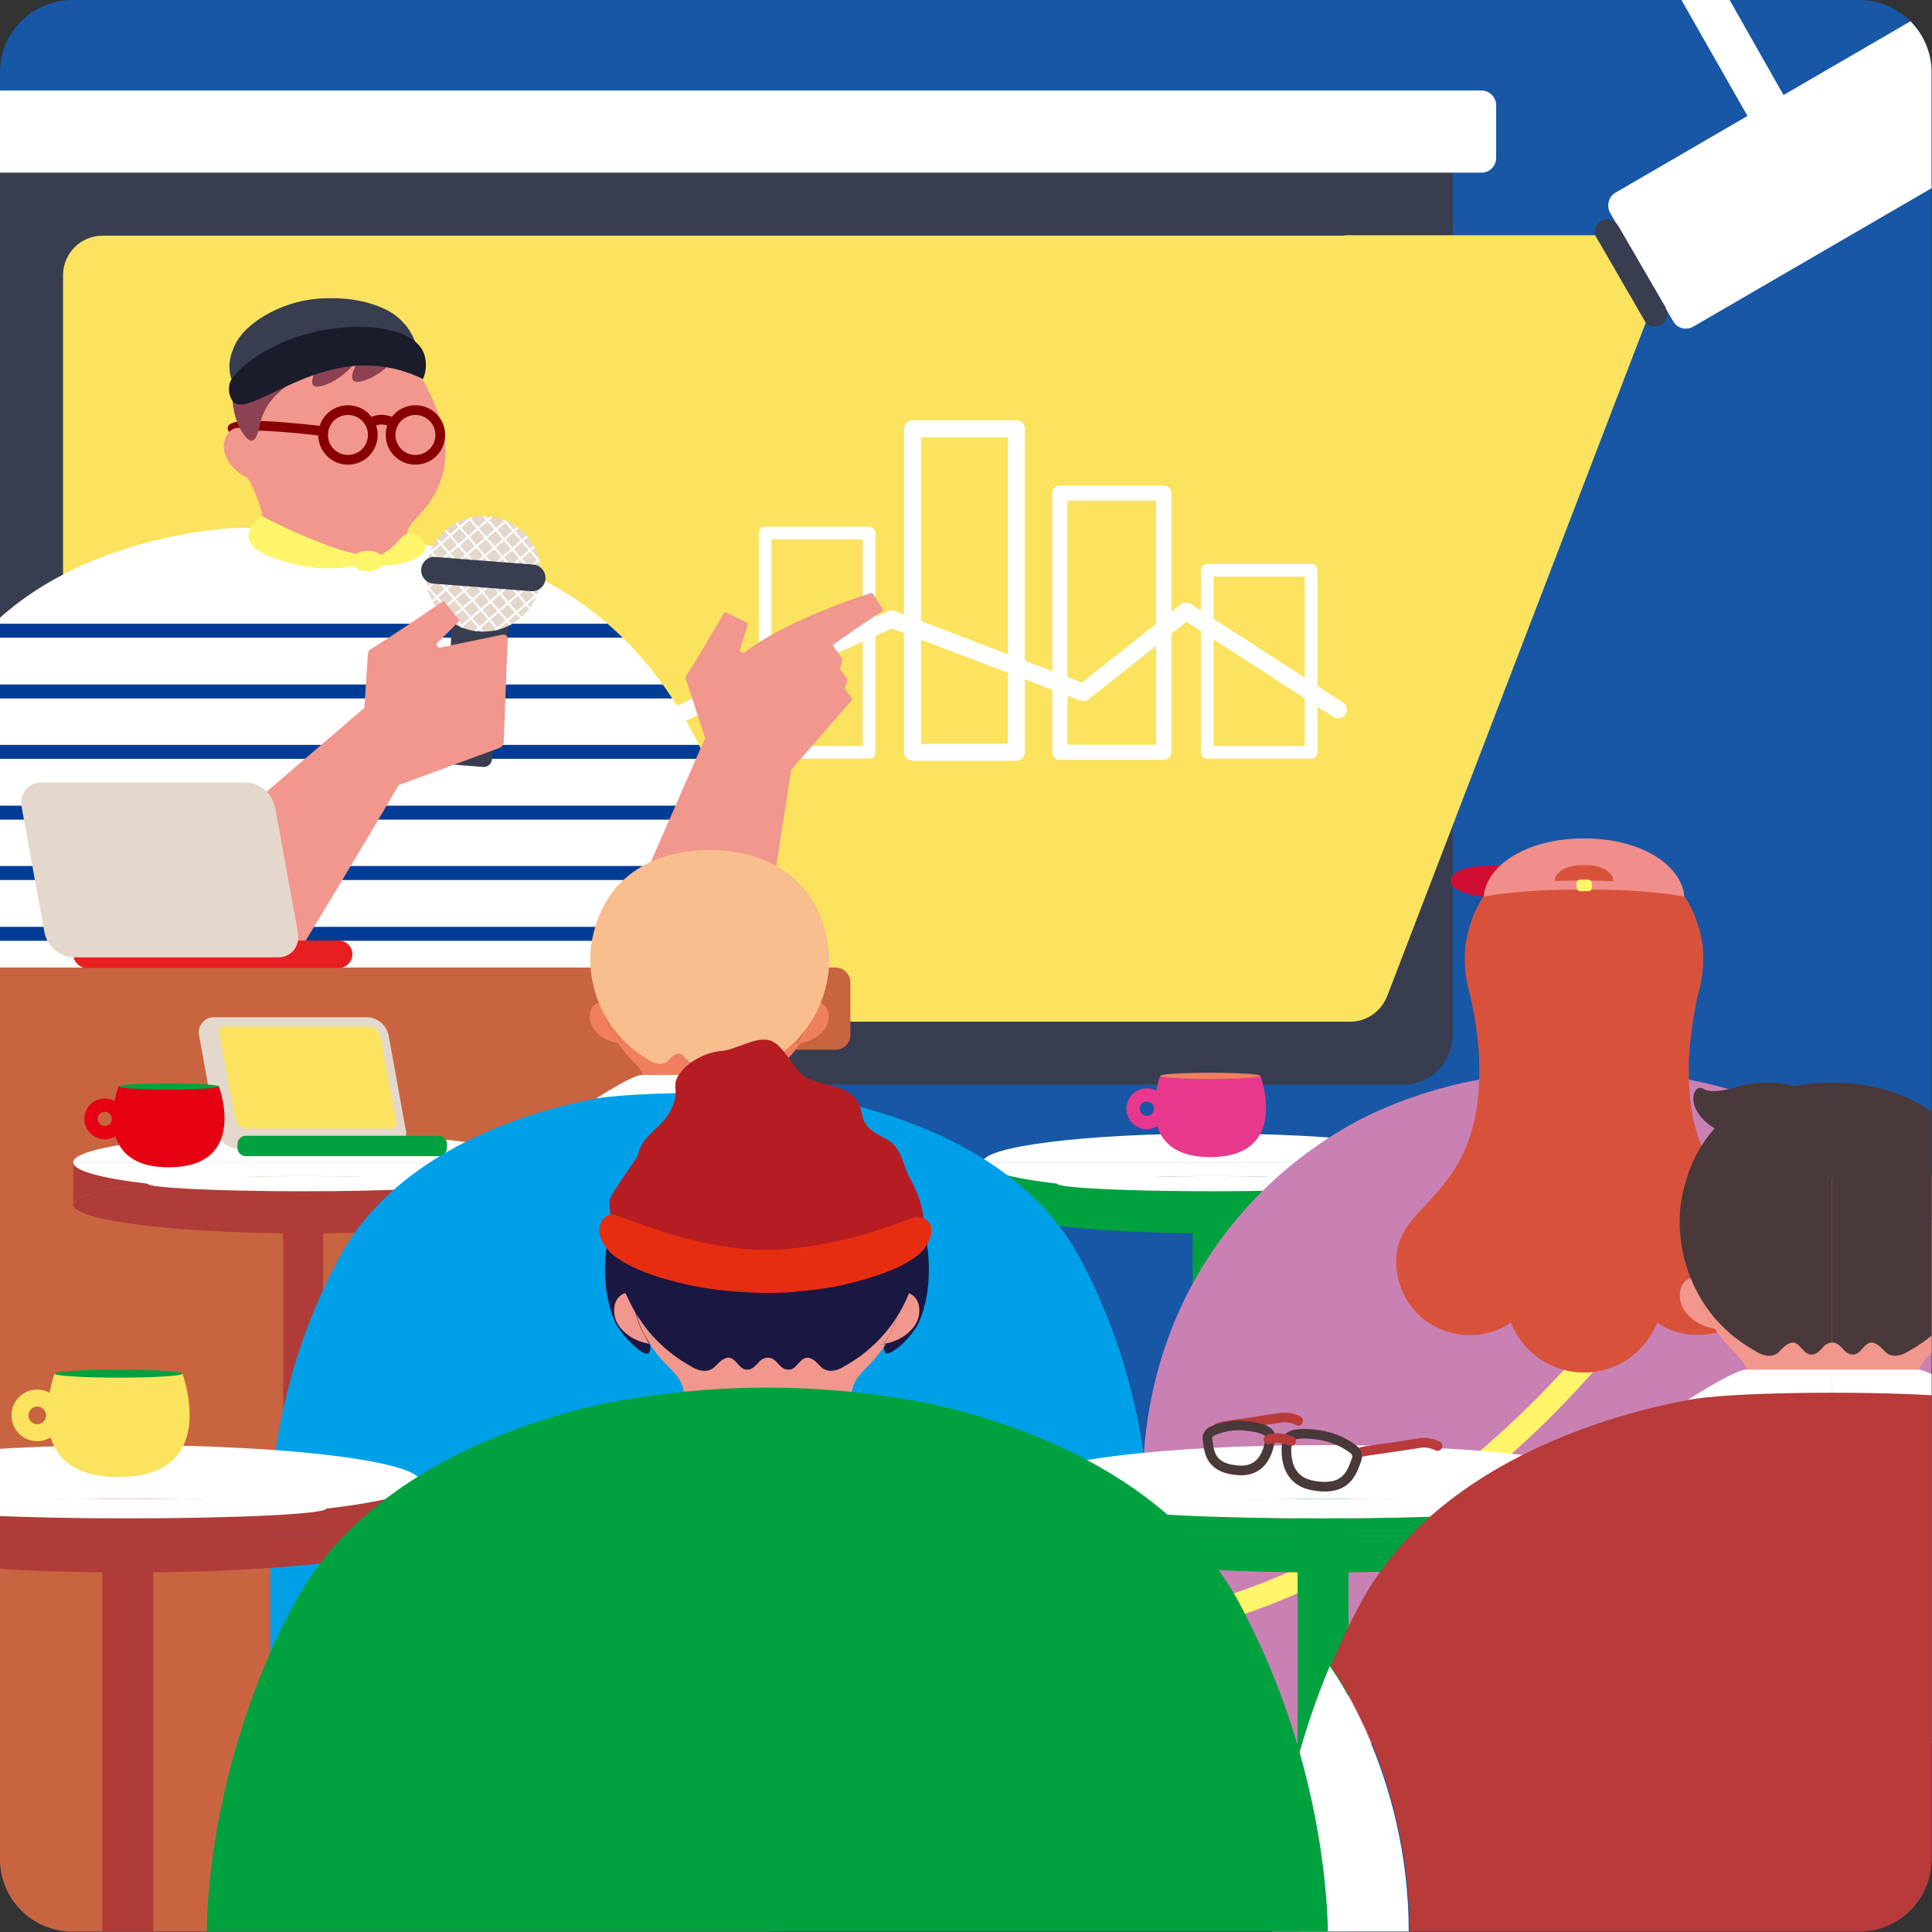 <?xml version="1.0" encoding="utf-8"?>
<!-- Generator: Adobe Illustrator 26.0.2, SVG Export Plug-In . SVG Version: 6.00 Build 0)  -->
<svg version="1.1" id="レイヤー_1" xmlns="http://www.w3.org/2000/svg" xmlns:xlink="http://www.w3.org/1999/xlink" x="0px"
	 y="0px" viewBox="0 0 435.3 435.3" style="enable-background:new 0 0 435.3 435.3;" xml:space="preserve">
<rect x="0" y="0" width="435.3" height="435.3" fill="#333333" stroke="none"/>
<style type="text/css">
	.st0{clip-path:url(#SVGID_00000058564581274314913860000012122775886153985178_);}
	.st1{fill:#1857A6;}
	.st2{fill:#383E50;}
	.st3{fill:#FBE360;}
	.st4{fill:#FFFFFF;}
	.st5{fill:none;stroke:#FFFFFF;stroke-width:2.86;stroke-linecap:round;stroke-linejoin:round;}
	.st6{fill:none;stroke:#FFFFFF;stroke-width:3.81;stroke-linecap:round;stroke-linejoin:round;}
	.st7{fill:none;stroke:#FFFFFF;stroke-width:3.41;stroke-linecap:round;stroke-linejoin:round;}
	.st8{fill:none;stroke:#FFFFFF;stroke-width:3.9;stroke-linecap:round;stroke-linejoin:round;}
	.st9{fill:none;}
	.st10{fill:#F1978D;}
	.st11{fill:#FFF56A;}
	.st12{fill:none;stroke:#890000;stroke-width:2.19;stroke-linecap:round;stroke-linejoin:round;}
	.st13{clip-path:url(#SVGID_00000029759645012460844830000014129919880594719678_);}
	.st14{fill:none;stroke:#003C96;stroke-width:3.15;stroke-miterlimit:10;}
	.st15{fill:#8C4252;}
	.st16{fill:#1B1C2B;}
	.st17{fill:#C86540;}
	.st18{fill:#00A0E9;}
	.st19{fill:#C981B4;}
	.st20{fill:#AF3C38;}
	.st21{fill:none;stroke:#AF3C38;stroke-width:8.99;stroke-miterlimit:10;}
	.st22{fill:#E4D8CD;}
	.st23{fill:#00A13F;}
	.st24{fill:#E50012;}
	.st25{fill:none;stroke:#E50012;stroke-width:3;stroke-miterlimit:10;}
	.st26{fill:none;stroke:#00A13F;stroke-width:8.99;stroke-miterlimit:10;}
	.st27{fill:#E7388E;}
	.st28{fill:#EF7F5F;}
	.st29{fill:none;stroke:#E7388E;stroke-width:3;stroke-linecap:round;stroke-linejoin:round;}
	.st30{fill:#F8BE8D;}
	.st31{fill:#D00E34;}
	.st32{fill:#F7BC97;}
	.st33{fill:none;stroke:#FFF56A;stroke-width:5.18;stroke-linecap:round;stroke-linejoin:round;}
	.st34{fill:#D8523B;}
	.st35{fill:#F08E8B;}
	.st36{clip-path:url(#SVGID_00000034789483822838591920000005113082246556846511_);}
	.st37{fill:none;stroke:#FFFFFF;stroke-width:0.46;stroke-miterlimit:10;}
	.st38{fill:#E71F21;}
	.st39{fill:none;stroke:#00A13F;stroke-width:11.48;stroke-miterlimit:10;}
	.st40{fill:none;stroke:#B83B39;stroke-width:2.17;stroke-linecap:round;stroke-linejoin:round;}
	.st41{fill:none;stroke:#49393A;stroke-width:2.17;stroke-linecap:round;stroke-linejoin:round;}
	.st42{fill:#49393A;}
	.st43{fill:#B83B39;}
	.st44{fill:none;stroke:#AF3C38;stroke-width:11.48;stroke-miterlimit:10;}
	.st45{fill:none;stroke:#FBE360;stroke-width:3.83;stroke-miterlimit:10;}
	.st46{fill:#1A1843;}
	.st47{fill:#B61D22;}
	.st48{fill:#E72D11;}
</style>
<g id="レイヤー_2_00000120523644397109445410000003219866379791706784_">
	<g id="tombo">
		<g>
			<defs>
				<path id="SVGID_1_" d="M16.3,0h402.6c9,0,16.3,7.3,16.3,16.3v402.6c0,9-7.3,16.3-16.3,16.3H16.3c-9,0-16.3-7.3-16.3-16.3V16.3
					C0,7.3,7.3,0,16.3,0z"/>
			</defs>
			<clipPath id="SVGID_00000016040304402010729700000003992482448484768660_">
				<use xlink:href="#SVGID_1_"  style="overflow:visible;"/>
			</clipPath>
			<g style="clip-path:url(#SVGID_00000016040304402010729700000003992482448484768660_);">
				<path class="st1" d="M16.3,0H419c9,0,16.3,7.3,16.3,16.3v402.6c0,9-7.3,16.3-16.3,16.3H16.3c-9,0-16.3-7.3-16.3-16.3V16.3
					C0,7.3,7.3,0,16.3,0z"/>
				<rect y="34" class="st2" width="327.3" height="31.6"/>
				<path class="st2" d="M11.1,38.8h305.1c6.1,0,11.1,5,11.1,11.1v183.4c0,6.1-5,11.1-11.1,11.1H11.1c-6.1,0-11.1-5-11.1-11.1V50
					C0,43.8,5,38.8,11.1,38.8z"/>
				<path class="st3" d="M313.1,62v159.3c0,4.9-4,8.9-8.9,8.9H23.1c-4.9,0-8.9-4-8.9-8.9V62c0-4.9,4-8.9,8.9-8.9h281.1
					C309.1,53,313.1,57,313.1,62z"/>
				<path class="st4" d="M0.2,20.4h333.6c1.8,0,3.3,1.5,3.3,3.3v11.9c0,1.8-1.5,3.3-3.3,3.3H0.2c-1.8,0-3.3-1.5-3.3-3.3V23.7
					C-3.1,21.9-1.6,20.4,0.2,20.4z"/>
				<path class="st4" d="M364,43.4l67.3-39.1c1.6-0.9,3.6-0.4,4.5,1.2L450,30c0.9,1.6,0.4,3.6-1.2,4.5l-67.3,39.1
					c-1.6,0.9-3.6,0.4-4.5-1.2l-14.2-24.4C361.9,46.4,362.4,44.3,364,43.4z"/>
				<path class="st4" d="M386.7-5.3l19.5,34.4c0.9,1.6,0.4,3.6-1.2,4.5c0,0,0,0,0,0l-2.4,1.4c-1.6,0.9-3.6,0.4-4.5-1.2c0,0,0,0,0,0
					L378.5-0.6c-0.9-1.6-0.4-3.6,1.2-4.5c0,0,0,0,0,0l2.4-1.4C383.7-7.4,385.7-6.9,386.7-5.3C386.7-5.3,386.7-5.3,386.7-5.3z"/>
				<circle class="st2" cx="362.1" cy="52.2" r="2.8"/>
				<circle class="st2" cx="372.8" cy="70.8" r="2.8"/>
				
					<rect x="364.7" y="50.8" transform="matrix(0.865 -0.502 0.502 0.865 18.736 192.714)" class="st2" width="5.6" height="21.5"/>
				<polygon class="st3" points="359.4,53 303,53 312.6,224.3 370.8,72.7 				"/>
				<rect x="172.4" y="120.1" class="st5" width="23.4" height="49.4"/>
				<rect x="205.6" y="96.6" class="st6" width="23.4" height="72.9"/>
				<rect x="238.8" y="111.1" class="st7" width="23.4" height="58.4"/>
				<rect x="272" y="128.5" class="st5" width="23.4" height="41"/>
				<polyline class="st8" points="150.8,161.9 200.9,139.5 244.1,156 267.2,137.7 301.5,159.9 				"/>
				<path class="st9" d="M16.3,0H419c9,0,16.3,7.3,16.3,16.3v402.6c0,9-7.3,16.3-16.3,16.3H16.3c-9,0-16.3-7.3-16.3-16.3V16.3
					C0,7.3,7.3,0,16.3,0z"/>
				<path class="st4" d="M12.5,221.1h-38.9c0,0-2.9-31.3,13.4-64.8C4.2,120.9,52.3,119,52.3,119s14.7-1.1,47.5,4.4
					c69.4,11.6,71.1,97.7,71.1,97.7H9.1"/>
				<path class="st10" d="M53.5,101c2.1-4.4,1.1-15.2-0.5-22.2c1.2-1.3,2.7-2.5,4.2-3.5c2.9-1.9,6.1-3.2,9.4-4
					c3.7-0.7,7.6-0.5,11.2,0.5c6.3,1.6,13.8,5.9,19,16.7c4.6,9.6,4.1,16.1,2.1,20.8l0,0c-0.3,0.6-0.5,1.2-0.8,1.7
					c-3,5.6-5.9,6.1-6.5,9.5c-0.1,1.2-0.5,2.3-1.1,3.3c-0.3,0.4-0.7,0.8-1.1,1.1c-0.6,0.4-1.2,0.7-1.8,0.8c-1.3,0.3-2.7,0.3-4,0
					l-24-6c0,0-0.2-1.1-0.5-3.4s-2.5-8.2-3.8-9s-0.7-1.2-1.2-1.4C54.8,105.6,53.1,101.8,53.5,101z"/>
				<path class="st11" d="M59,116.3c0,0,16.5,8.7,25.5,9.3c0,0-7.7,5.4-22.6,0.2C50.6,121.9,59,116.3,59,116.3z"/>
				<path class="st11" d="M80.8,126.1c0,0,4.9,0.6,9.1-4.4c3.5-4.1,6.7,0.9,5.7,2.5c-1.1,1.8-5.3,3.3-9.7,3.2
					C85.9,127.4,82.4,127.2,80.8,126.1z"/>
				<path class="st11" d="M79.2,126.4c0,1.3,1.6,2.3,3.6,2.3s3.7-1,3.7-2.3s-1.6-2.3-3.6-2.3S79.2,125.1,79.2,126.4z"/>
				<circle class="st12" cx="93.6" cy="98" r="5.6"/>
				<circle class="st12" cx="78.4" cy="98" r="5.6"/>
				<path class="st12" d="M88,95c-1.3-0.6-2.7-0.6-4,0"/>
				<path class="st12" d="M72.5,97.1c0,0-17.9-2.2-20.1-0.6"/>
				<path class="st10" d="M54.8,107.2c-2.9-2-3.8-3.6-4.2-5.3c-0.4-1.5-0.1-3,0.8-4.3c0.6-0.8,1.6-1.3,2.6-1.2c0,0,1.1-0.2,1,2.4
					c-0.1,2.3,0,4.6,0.4,6.8C56,107,55.5,107.7,54.8,107.2z"/>
				<g>
					<defs>
						<path id="SVGID_00000108299999533227460160000017824374421573510284_" d="M12.5,221.1h-38.9c0,0-2.9-31.3,13.4-64.8
							C4.2,120.9,52.3,119,52.3,119s14.7-1.1,47.5,4.4c69.4,11.6,71.1,97.7,71.1,97.7H9.1"/>
					</defs>
					<clipPath id="SVGID_00000111165459341346750010000009161336971058842808_">
						<use xlink:href="#SVGID_00000108299999533227460160000017824374421573510284_"  style="overflow:visible;"/>
					</clipPath>
					<g style="clip-path:url(#SVGID_00000111165459341346750010000009161336971058842808_);">
						<line class="st14" x1="185" y1="142.1" x2="-40.6" y2="142.1"/>
						<line class="st14" x1="185" y1="155.8" x2="-40.6" y2="155.8"/>
						<line class="st14" x1="185" y1="169.4" x2="-40.6" y2="169.4"/>
						<line class="st14" x1="185" y1="183.1" x2="-40.6" y2="183.1"/>
						<line class="st14" x1="185" y1="196.7" x2="-40.6" y2="196.7"/>
						<line class="st14" x1="185" y1="210.4" x2="-40.6" y2="210.4"/>
					</g>
				</g>
				<path class="st15" d="M68.3,85c0,0-8.2,2.8-9.8,10.9c-0.7,3.5-1.7,4-2.9,2.8s-3.7-5-3.2-11.7"/>
				<path class="st15" d="M79.2,67.4c0,0,4.8,7.2,1.1,14.6c-1.6,3.2-1.1,4.2,0.6,4s6-1.8,9.7-7.3"/>
				<path class="st15" d="M70.2,68.5c0,0,4.8,7.2,1.1,14.6c-1.6,3.2-1.1,4.2,0.5,4s6-1.8,9.7-7.3"/>
				<path class="st2" d="M93.6,77.1c-0.5-1.3-1.2-2.5-2-3.6c-0.8-0.9-1.6-1.8-2.6-2.5c-2.2-1.7-7.6-4-15-3.8
					c-5.7,0-11.2,1.7-15.9,4.9c-4,2.8-5.2,5.4-5.6,6.7c-0.9,2-1,4.2-0.5,6.2c0.1,0.3,0.2,0.5,0.5,0.7C53.8,86.9,61,84.7,93.6,77.1z"
					/>
				<path class="st16" d="M95.3,85.4c0.8-1.8,0.9-3.9,0.2-5.8c-1-2.6-3.5-3.7-4.8-4.3c-0.9-0.4-1.9-0.7-2.9-0.9
					c-1.5-0.4-3.1-0.6-4.7-0.7c-2.3-0.1-4.5-0.1-6.8,0.2c-3.4,0.3-6.8,1.1-10,2.2c-1.8,0.6-3.5,1.4-5.2,2.3c-1.9,0.9-3.6,2-5.2,3.3
					l-0.5,0.4c-1.3,1-2.5,2.2-3.4,3.6c-0.7,1.6-0.5,3.4,0.5,4.8c3.4,3.6,16-9.2,31.9-8.1C88.1,82.7,91.9,83.7,95.3,85.4z"/>
				<path class="st10" d="M158.6,166.9l0.3-0.5l0,0l0,0l-4.3-13.2c-0.2-0.4-0.1-0.8,0.1-1.1c0.9-1.1,8.5-14.1,8.5-14.1
					c0.1-0.1,0.3-0.1,0.4,0l4.7,2.3c0.1,0.1,0.2,0.2,0.2,0.4l-1.7,5.4c0,0,0,0.1-0.1,0.3c0,0.1,0,0.1,0,0.2c0,0,0,0.3,0.5,0.4
					c0.2,0.1,0.4,0.1,0.6,0c9-7.2,28.4-13.5,28.6-13.4s0.2,0.1,0.3,0.2l2.2,3.4c0.1,0.1,0.1,0.3,0,0.4c0,0-10.5,7-11.3,7.8
					c0,0,0.1,0,0.1,0.1l2,2.8c0.1,0.1,0.1,0.3,0.1,0.4c-0.1,0.7-0.3,1.3-0.6,1.9l1.6,2.2c0.1,0.1,0.1,0.3,0.1,0.4
					c-0.1,0.7-0.3,1.3-0.6,1.9l1.6,2.2c0.1,0.1,0.1,0.3,0.1,0.4l-13.7,15.7l-8,51.2c0,0.1-0.1,0.2-0.2,0.2c0,0,0,0,0,0L139,212.5
					c-0.1,0-0.2-0.1-0.1-0.6L158.6,166.9z"/>
				<path class="st17" d="M-51.6,218h239.9c1.8,0,3.3,1.5,3.3,3.3v11.9c0,1.8-1.5,3.3-3.3,3.3H-51.6c-1.8,0-3.3-1.5-3.3-3.3v-11.9
					C-54.9,219.5-53.4,218-51.6,218z"/>
				<rect x="-37.5" y="228.5" class="st17" width="211.6" height="206.9"/>
				<polygon class="st18" points="259.8,392.8 60.9,392.8 60.9,341.4 258.4,341.4 				"/>
				<polygon class="st19" points="455.5,392.8 259.8,392.8 258,341.4 455.5,341.4 				"/>
				<rect x="102.9" y="261.9" class="st20" width="17.2" height="9.7"/>
				<line class="st21" x1="68.3" y1="263.5" x2="68.3" y2="341.4"/>
				<path class="st20" d="M68.3,277.9c28.6,0,51.8-2.9,51.8-6.5H16.5C16.5,275,39.7,277.9,68.3,277.9z"/>
				<path class="st20" d="M99.3,266.7c10.3,1.2,16.8,2.9,16.8,4.8v-9.5C116.1,263.8,109.7,265.5,99.3,266.7z"/>
				<path class="st20" d="M103.3,266.7c-11.6,1.2-23.3,1.8-35,1.7c-11.7,0.1-23.4-0.5-35-1.7c-10.3,1.2-16.8,2.9-16.8,4.8h103.6
					C120.1,269.6,113.6,267.9,103.3,266.7z"/>
				<path class="st4" d="M68.3,255.4c-28.6,0-51.8,2.9-51.8,6.5h103.6C120.1,258.3,96.9,255.4,68.3,255.4z"/>
				<path class="st20" d="M33.3,266.7c-10.3-1.2-16.8-2.9-16.8-4.8v9.5C16.5,269.6,23,267.9,33.3,266.7z"/>
				<path class="st4" d="M33.3,266.7c11.6-1.2,23.3-1.8,35-1.7c11.7-0.1,23.4,0.5,35,1.7c10.3-1.2,16.8-2.9,16.8-4.8H16.5
					C16.5,263.8,23,265.5,33.3,266.7z"/>
				<ellipse class="st4" cx="68.3" cy="266.7" rx="35" ry="1.7"/>
				<path class="st22" d="M88.1,258.8H53.5c-2.4-0.1-4.4-1.9-4.8-4.3l-3.8-21c-0.5-1.8,0.6-3.7,2.4-4.2c0.3-0.1,0.6-0.1,0.9-0.1
					h34.6c2.4,0.1,4.4,1.9,4.8,4.3l3.8,21c0.5,1.8-0.6,3.7-2.4,4.2C88.7,258.8,88.4,258.8,88.1,258.8z"/>
				<path class="st3" d="M55.6,254.3c-1.3-0.1-2.4-1.1-2.6-2.4L49.4,233c-0.1-0.4,0-0.9,0.2-1.3c0.2-0.3,0.5-0.4,0.9-0.4h32.6
					c1.3,0.1,2.3,1.1,2.6,2.4l3.6,18.9c0.1,0.4,0,0.9-0.2,1.3c-0.2,0.2-0.6,0.4-0.9,0.4L55.6,254.3z"/>
				<path class="st23" d="M55.4,255.9h43.4c1,0,1.9,0.8,1.9,1.9v0.8c0,1-0.8,1.9-1.9,1.9H55.4c-1,0-1.9-0.8-1.9-1.9v-0.8
					C53.5,256.8,54.3,255.9,55.4,255.9z"/>
				<path class="st24" d="M38,263c18.2,0,11.3-18.3,11.3-18.3H26.7C26.7,244.7,19.9,263,38,263"/>
				<ellipse class="st23" cx="38" cy="244.8" rx="11.3" ry="0.7"/>
				<circle class="st25" cx="23.6" cy="252.1" r="3.1"/>
				<rect x="307.8" y="261.9" class="st23" width="17.2" height="9.7"/>
				<line class="st26" x1="273.2" y1="263.5" x2="273.2" y2="341.4"/>
				<path class="st23" d="M273.2,277.9c28.6,0,51.8-2.9,51.8-6.5H221.4C221.4,275,244.6,277.9,273.2,277.9z"/>
				<path class="st23" d="M304.2,266.7c10.3,1.2,16.8,2.9,16.8,4.8v-9.5C321,263.8,314.5,265.5,304.2,266.7z"/>
				<path class="st23" d="M308.2,266.7c-11.6,1.2-23.3,1.8-35,1.7c-11.7,0.1-23.4-0.5-35-1.7c-10.3,1.2-16.8,2.9-16.8,4.8H325
					C325,269.6,318.5,267.9,308.2,266.7z"/>
				<path class="st4" d="M273.2,255.4c-28.6,0-51.8,2.9-51.8,6.5H325C325,258.3,301.8,255.4,273.2,255.4z"/>
				<path class="st23" d="M238.2,266.7c-10.3-1.2-16.8-2.9-16.8-4.8v9.5C221.4,269.6,227.9,267.9,238.2,266.7z"/>
				<path class="st4" d="M238.2,266.7c11.6-1.2,23.3-1.8,35-1.7c11.7-0.1,23.4,0.5,35,1.7c10.3-1.2,16.8-2.9,16.8-4.8H221.4
					C221.4,263.8,227.9,265.5,238.2,266.7z"/>
				<ellipse class="st4" cx="273.2" cy="266.7" rx="35" ry="1.7"/>
				<path class="st27" d="M272.7,260.7c18.1,0,11.3-18.3,11.3-18.3h-22.6C261.4,242.4,254.6,260.7,272.7,260.7"/>
				<ellipse class="st28" cx="272.7" cy="242.4" rx="11.3" ry="0.7"/>
				<circle class="st29" cx="258.4" cy="249.8" r="3.1"/>
				<path class="st28" d="M137.6,232.2c-0.5-1.1-0.8-2.2-1.1-3.4l-1.6-2.9c-1,0.3-1.7,1.1-1.9,2.1c-0.3,1.4,0,3,1,4.1
					c1.3,1.6,3.1,2.6,5.1,2.8c-0.2-0.3-0.4-0.7-0.6-1.1C138.2,233.3,137.9,232.8,137.6,232.2z"/>
				<path class="st28" d="M136.6,228.8c0.2,1.2,0.6,2.3,1.1,3.4c0.2,0.6,0.5,1.1,0.8,1.7c0.2,0.4,0.4,0.7,0.6,1.1
					c0.3,0.1,0.7,0.1,1,0.2L136.6,228.8z"/>
				<path class="st28" d="M179.9,212c-5.2-10.5-12.9-14.6-19.2-16.1l-0.9-0.2l-0.8,0.2c-6.3,1.5-14,5.7-19.2,16.1
					c-3.6,7.2-4.1,12.6-3.2,16.8l3.6,6.3c-0.4-0.1-0.7-0.1-1-0.2c2.8,4.4,5.3,5.1,5.9,8.1c0.1,1.2,0.5,2.3,1.1,3.2
					c0.3,0.4,0.7,0.8,1.1,1.1c0.6,0.4,1.2,0.6,1.8,0.8c1.3,0.3,2.7,0.3,4.1,0l6.6-1.6l6.6,1.6c1.3,0.3,2.7,0.3,4.1,0
					c0.7-0.2,1.3-0.5,1.8-0.8c0.4-0.3,0.8-0.7,1.1-1.1c0.7-1,1-2.1,1.1-3.2c0.6-3.1,3.1-3.7,5.9-8.1c-0.3,0.1-0.7,0.1-1,0.2l3.6-6.3
					C184,224.6,183.5,219.2,179.9,212z"/>
				<path class="st28" d="M182,232.2c0.5-1.1,0.8-2.2,1.1-3.4l1.6-2.9c1,0.3,1.7,1.1,1.9,2.1c0.3,1.4,0,3-1,4.1
					c-1.3,1.6-3.1,2.6-5.1,2.8c0.2-0.3,0.4-0.7,0.6-1.1C181.5,233.3,181.7,232.8,182,232.2z"/>
				<path class="st28" d="M183.1,228.8c-0.2,1.2-0.6,2.3-1.1,3.4c-0.3,0.6-0.5,1.1-0.8,1.7c-0.2,0.4-0.4,0.7-0.6,1.1
					c-0.3,0.1-0.7,0.1-1,0.2L183.1,228.8z"/>
				<path class="st30" d="M186.6,212.9c-2.7-16.9-16.2-21.4-26.7-21.4s-24,4.4-26.7,21.4c-1.3,10.5,3.9,20.8,13.1,26
					c0.8,0.5,2.9,1.5,4.3,0c3.4-3.7,3.5,0.6,5.6,0.6c1.8,0,1.9-2.1,3.7-2.1s1.9,2.1,3.7,2.1c2.1,0,2.2-4.3,5.6-0.6
					c1.4,1.6,3.5,0.5,4.4,0C182.7,233.7,188,223.4,186.6,212.9L186.6,212.9z"/>
				<path class="st18" d="M76.4,283.4c16.7-31,60.7-36.3,60.7-36.3s5.1-0.9,22.8-1.8v96.1H60.9C60.9,341.4,60.3,313.2,76.4,283.4z"
					/>
				<path class="st18" d="M243.3,283.4c-16.7-31-60.7-36.3-60.7-36.3s-5.1-0.9-22.8-1.8v96.1h98.9
					C258.8,341.4,259.3,313.2,243.3,283.4z"/>
				<path class="st4" d="M159.8,246.2v-4h-15.2c-2.1,0-10.3,5.3-10.3,5.3S140.2,246.3,159.8,246.2"/>
				<path class="st4" d="M159.8,246.2v-4H175c2.1,0,10.3,5.3,10.3,5.3S179.4,246.3,159.8,246.2"/>
				<path class="st31" d="M335.7,200.8c0.7,0,9.1-1.2,9.1-1.2l0.2,0.9l5.7-4.4c0,0-21.4-3.4-23.6,1.6c-1.1,2.6,3,3.8,7.2,4.4
					C334.6,201.5,335.2,200.8,335.7,200.8z"/>
				<path class="st32" d="M377,212c-5.2-10.5-12.9-14.6-19.2-16.1l-0.9-0.2l-0.9,0.2c-6.3,1.5-14,5.7-19.2,16.1
					c-3.6,7.2-4.1,12.6-3.2,16.8l-1.6-2.9c-0.6,0.3,3.2,3.3,2.9,4.6c-0.3,1.2-0.7,0.5,0.4,1.8s-1.9,2,0.9,2.6
					c2.8,4.4,5.3,5.1,5.9,8.1c0.1,1.2,0.5,2.3,1.1,3.2c0.3,0.4,0.7,0.8,1.1,1.1c0.6,0.4,1.2,0.6,1.8,0.8c1.3,0.3,2.7,0.3,4.1,0
					l6.6-1.6l6.6,1.6c1.3,0.3,2.7,0.3,4.1,0c0.6-0.2,1.3-0.5,1.8-0.8c0.4-0.3,0.8-0.7,1.1-1.1c0.7-1,1-2.1,1.1-3.2
					c0.6-3.1,3.1-3.7,5.9-8.1c0.2-0.3,0.4-0.7,0.6-1.1c0.3-0.5,0.6-1.1,0.8-1.7c0.5-1.1,0.8-2.2,1.1-3.4l0,0
					C381,224.6,380.5,219.2,377,212z"/>
				<path class="st19" d="M440.3,281.7c-8.5-12.4-19.9-22.5-33.2-29.5c-7.3-3.6-15-6.4-23-8.2c-6.6-1.5-13.3-2.3-20-2.6
					c-3-0.1-5.5-0.2-7.3-0.1v49.9v-49.9c-1.8,0-4.3,0-7.3,0.1c-6.7,0.3-13.4,1.2-20,2.6c-8,1.8-15.7,4.5-23,8.2
					c-13.3,7-24.7,17.1-33.2,29.5c-17.1,25.2-16.2,51.3-15.5,59.7h98.9c0,0,0,0,0-0.1v0.1h98.9C456.5,333,457.4,306.9,440.3,281.7z"
					/>
				<path class="st33" d="M395.5,249.1c0,0-36.4,84.8-116.2,112.2"/>
				<path class="st34" d="M399.2,283.1c-0.6-8.1-7.4-10.7-13.2-19.9c-3-4.7-5.7-11.2-5.5-23.4c0.2-5.3,0.9-10.6,2.1-15.8
					c0.2-0.7,0.4-1.3,0.5-2V222l0,0c0.7-3,0.8-6.1,0.5-9.2c-2.7-16.9-16.2-21.4-26.7-21.4l0,0c-10.5,0-24,4.5-26.7,21.4
					c-0.3,3.1-0.2,6.2,0.5,9.2l0,0v0.1c0.1,0.6,0.3,1.3,0.5,2c1.2,5.2,2,10.5,2.1,15.8c0.2,12.1-2.6,18.7-5.5,23.4
					c-5.8,9.1-12.6,11.8-13.2,19.9c-0.3,5.1,1.7,10,5.4,13.4c4.8,4.2,11.5,5.4,17.5,3c1-0.4,2-1,2.9-1.6c3.6,9.1,13.9,13.6,23,10
					c4.5-1.8,8.2-5.4,10-10c0.9,0.6,1.9,1.2,2.9,1.6c5.9,2.3,12.7,1.2,17.5-3C397.5,293.1,399.5,288.2,399.2,283.1z"/>
				<path class="st35" d="M356.9,188.9c-13,0-22,6.1-22.6,13.1c0,0,7.8-1.6,22.6-1.6s22.6,1.6,22.6,1.6
					C378.9,195,369.9,188.9,356.9,188.9z M356.9,198.4c-3.7,0-6.6,0.1-6.6,0.1c0-1.8,2.2-3.6,6.6-3.6s6.6,1.8,6.6,3.6
					C363.5,198.6,360.6,198.4,356.9,198.4z"/>
				<path class="st11" d="M356.1,198.2h1.7c0.5,0,0.9,0.4,0.9,0.9v0.8c0,0.5-0.4,0.9-0.9,0.9h-1.7c-0.5,0-0.9-0.4-0.9-0.9v-0.8
					C355.1,198.6,355.6,198.2,356.1,198.2z"/>
				<path class="st2" d="M108.9,172.8l-6.4-0.5c-0.9-0.1-1.6-0.9-1.5-1.8l0.8-34.4c0.1-0.9,0.9-1.6,1.8-1.5l10.1,0.8
					c0.9,0.1,1.6,0.9,1.5,1.8l-4.4,34.2C110.6,172.2,109.8,172.9,108.9,172.8z"/>
				<circle class="st22" cx="108.9" cy="129.3" r="13"/>
				<g>
					<defs>
						<circle id="SVGID_00000093167244854092240710000017752242703420154518_" cx="108.9" cy="129.3" r="13"/>
					</defs>
					<clipPath id="SVGID_00000145743268818556320520000014077772516424893090_">
						<use xlink:href="#SVGID_00000093167244854092240710000017752242703420154518_"  style="overflow:visible;"/>
					</clipPath>
					<g style="clip-path:url(#SVGID_00000145743268818556320520000014077772516424893090_);">
						<line class="st37" x1="108.8" y1="107.2" x2="130.7" y2="132.7"/>
						<line class="st37" x1="106.6" y1="109.1" x2="128.6" y2="134.6"/>
						<line class="st37" x1="104.5" y1="110.9" x2="126.4" y2="136.5"/>
						<line class="st37" x1="102.3" y1="112.8" x2="124.2" y2="138.3"/>
						<line class="st37" x1="100.1" y1="114.7" x2="122.1" y2="140.2"/>
						<line class="st37" x1="97.9" y1="116.6" x2="119.9" y2="142.1"/>
						<line class="st37" x1="95.8" y1="118.4" x2="117.7" y2="143.9"/>
						<line class="st37" x1="93.6" y1="120.3" x2="115.6" y2="145.8"/>
						<line class="st37" x1="91.4" y1="122.2" x2="113.4" y2="147.7"/>
						<line class="st37" x1="89.3" y1="124" x2="111.2" y2="149.5"/>
						<line class="st37" x1="87.1" y1="125.9" x2="109" y2="151.4"/>
						<line class="st37" x1="131" y1="129.2" x2="105.5" y2="151.1"/>
						<line class="st37" x1="129.1" y1="127" x2="103.6" y2="149"/>
						<line class="st37" x1="127.3" y1="124.8" x2="101.8" y2="146.8"/>
						<line class="st37" x1="125.4" y1="122.7" x2="99.9" y2="144.6"/>
						<line class="st37" x1="123.5" y1="120.5" x2="98" y2="142.4"/>
						<line class="st37" x1="121.7" y1="118.3" x2="96.2" y2="140.3"/>
						<line class="st37" x1="119.8" y1="116.2" x2="94.3" y2="138.1"/>
						<line class="st37" x1="117.9" y1="114" x2="92.4" y2="135.9"/>
						<line class="st37" x1="116.1" y1="111.8" x2="90.6" y2="133.8"/>
						<line class="st37" x1="114.2" y1="109.7" x2="88.7" y2="131.6"/>
						<line class="st37" x1="112.3" y1="107.5" x2="86.8" y2="129.4"/>
					</g>
				</g>
				<path class="st2" d="M98.1,125.5l22,1.7c1.7,0.1,2.9,1.6,2.8,3.2l0,0c-0.1,1.7-1.6,2.9-3.2,2.8l-22-1.7
					c-1.7-0.1-2.9-1.6-2.8-3.2l0,0C95,126.6,96.5,125.3,98.1,125.5z"/>
				<path class="st10" d="M89.8,176.9c-7.2,12.5-24.3,40.6-24.3,40.6c-0.1,0.1-0.3,0.1-0.4,0l-23-23.3c-0.1-0.1-0.1-0.3,0-0.4
					c0,0,0,0,0,0l40.1-34.4l0,0l0,0h-0.1l0.8-12.2c0-0.4,0.3-0.8,0.7-1c1.5-0.7,16.2-10.7,16.2-10.7c0.2,0,0.3,0.1,0.4,0.2l3.2,3.9
					c0.1,0.1,0.1,0.3,0,0.4l-4.7,4.7c-0.1,0.1-0.2,0.2-0.2,0.2c-0.1,0-0.1,0.1-0.1,0.2c0,0-0.1,0.3,0.2,0.6c0.1,0.2,0.4,0.2,0.6,0.2
					l14-2.9c0.5-0.1,1.1,0.2,1.2,0.8c0,0.1,0,0.3,0,0.4c-0.1,0.7-0.9,23-0.9,23c-0.1,0.7-0.5,1.2-1.2,1.4L89.8,176.9z"/>
				<path class="st38" d="M19.6,211.9h56.7c1.7,0,3.1,1.4,3.1,3.1l0,0c0,1.7-1.4,3.1-3.1,3.1H19.6c-1.7,0-3.1-1.4-3.1-3.1l0,0
					C16.5,213.2,17.9,211.9,19.6,211.9z"/>
				<path class="st22" d="M62.7,215.7H16.5c-3.2-0.2-5.9-2.5-6.5-5.7l-5.1-28c-0.6-3.1,1.4-5.7,4.4-5.7h46.2
					c3.2,0.2,5.9,2.5,6.5,5.7l5.1,28C67.7,213.1,65.7,215.7,62.7,215.7z"/>
				<rect x="342.2" y="333.8" class="st23" width="21.9" height="12.4"/>
				<line class="st39" x1="298.1" y1="335.9" x2="298.1" y2="435.3"/>
				<path class="st23" d="M298.1,354.3c36.5,0,66.1-3.7,66.1-8.3H232C232,350.6,261.5,354.3,298.1,354.3z"/>
				<path class="st23" d="M337.7,339.9c13.2,1.5,21.4,3.7,21.4,6.1v-12.2C359.1,336.3,350.8,338.4,337.7,339.9z"/>
				<path class="st23" d="M342.7,339.9c-14.8,1.5-29.7,2.3-44.6,2.2c-14.9,0.1-29.8-0.6-44.7-2.2c-13.2,1.5-21.4,3.7-21.4,6.1h132.1
					C364.1,343.6,355.9,341.4,342.7,339.9z"/>
				<path class="st4" d="M298.1,325.6c-36.5,0-66.1,3.7-66.1,8.3h132.2C364.1,329.3,334.6,325.6,298.1,325.6z"/>
				<path class="st23" d="M253.4,339.9c-13.2-1.5-21.4-3.7-21.4-6.1V346C232,343.6,240.2,341.4,253.4,339.9z"/>
				<path class="st4" d="M253.4,339.9c14.8-1.5,29.7-2.3,44.7-2.2c14.9-0.1,29.8,0.6,44.6,2.2c13.2-1.5,21.4-3.7,21.4-6.1H232
					C232,336.3,240.2,338.4,253.4,339.9z"/>
				<ellipse class="st4" cx="298.1" cy="339.9" rx="44.7" ry="2.2"/>
				<path class="st40" d="M305.8,327.4c1.5-0.4,1.5-0.4,3.6-0.7s8.3-1.2,10.1-1.5c1.5-0.3,3-0.1,4.4,0.6"/>
				<path class="st40" d="M274.4,321.7c1.5-0.4,1.5-0.4,3.6-0.7s8.3-1.2,10.1-1.5c1.5-0.3,3-0.1,4.4,0.6"/>
				<path class="st41" d="M305.6,329c-1,2.7-2.2,7.1-9.8,5.7c-7.8-1.4-5.7-10.5-5.7-10.5s0.5-1.7,6.3-1s8.8,3.6,8.8,3.6
					C305.8,327.4,305.9,328.3,305.6,329z"/>
				<path class="st41" d="M272.1,324.5c0.3,2.5,0.5,6.5,7.2,6.8c6.9,0.3,6.9-7.9,6.9-7.9s-0.1-1.6-5.2-2.1c-2.8-0.4-5.7,0.1-8.2,1.3
					C272.2,323.1,271.9,323.8,272.1,324.5z"/>
				<path class="st40" d="M290.9,324.7c-1.6-0.7-3.4-0.9-5.1-0.4"/>
				<path class="st10" d="M438.4,270.2c-6.7-13.4-16.4-18.6-24.5-20.6l-1.1-0.2l-1.1,0.2c-8.1,2-17.8,7.3-24.5,20.6
					c-4.6,9.2-5.2,16.1-4.1,21.4l4.6,8c-0.5-0.1-0.9-0.1-1.3-0.2c3.6,5.6,6.8,6.4,7.6,10.4c0.1,1.5,0.6,2.9,1.5,4.1
					c0.4,0.5,0.8,1,1.4,1.4c0.7,0.5,1.5,0.8,2.4,1c1.7,0.4,3.5,0.4,5.2,0l8.5-2l8.5,2c1.7,0.4,3.5,0.4,5.2,0c0.8-0.2,1.6-0.6,2.4-1
					c0.5-0.4,1-0.8,1.4-1.4c0.8-1.2,1.3-2.6,1.5-4.1c0.8-3.9,4-4.8,7.6-10.4c-0.4,0.1-0.8,0.2-1.3,0.2l4.6-8
					C443.6,286.2,443,279.3,438.4,270.2z"/>
				<path class="st4" d="M299.6,375.4c-13.6,32.4-13.1,59.9-13.1,59.9h30.9C317.4,399.2,299.6,375.4,299.6,375.4z"/>
				<path class="st10" d="M384.5,295.9c-0.6-1.4-1.1-2.8-1.4-4.3l-2.1-3.7c-1.2,0.4-2.1,1.4-2.4,2.7c-0.4,1.8,0.1,3.8,1.3,5.2
					c1.3,1.5,3,2.9,6.5,3.6c-0.3-0.4-0.5-0.9-0.8-1.4C385.1,297.3,384.8,296.6,384.5,295.9z"/>
				<path class="st10" d="M383.1,291.6c0.5,2.3,1.3,4.4,2.5,6.4c0.3,0.5,0.5,0.9,0.8,1.4c0.4,0.1,0.8,0.2,1.3,0.2L383.1,291.6z"/>
				<path class="st10" d="M441.1,295.9c0.6-1.4,1.1-2.8,1.4-4.3l2.1-3.7c1.2,0.4,2.1,1.4,2.4,2.7c0.4,1.8-0.1,3.8-1.3,5.2
					c-1.3,1.5-3,2.9-6.5,3.6c0.3-0.4,0.5-0.9,0.8-1.4C440.5,297.3,440.8,296.6,441.1,295.9z"/>
				<path class="st10" d="M442.5,291.6c-0.5,2.3-1.3,4.4-2.5,6.4c-0.3,0.5-0.5,0.9-0.8,1.4c-0.4,0.1-0.8,0.2-1.3,0.2L442.5,291.6z"
					/>
				<path class="st42" d="M412.8,243.9c-13.4,0-30.7,5.7-34.1,27.3c-1,8.1,1,16.3,5.6,23.1c2.9,4.2,6.7,7.6,11.2,10.1
					c1,0.7,3.8,2,5.5,0c4.3-4.7,4.5,0.8,7.1,0.8c2.2,0,2.5-2.7,4.7-2.7V243.9z"/>
				<path class="st42" d="M412.8,243.9c13.4,0,30.7,5.7,34.1,27.3c1,8.1-1,16.3-5.6,23.1c-2.9,4.2-6.7,7.6-11.2,10.1
					c-1,0.7-3.8,2-5.5,0c-4.3-4.7-4.5,0.8-7.1,0.8c-2.2,0-2.5-2.7-4.7-2.7V243.9z"/>
				<path class="st43" d="M519.3,361.3c-21.3-39.5-77.4-46.4-77.4-46.4s-6.5-1.1-29-2.3h0c-22.5,1.2-29,2.3-29,2.3
					s-56.1,6.8-77.4,46.4c-2.6,4.8-4.8,9.5-6.7,14.1l0,0c0,0,17.8,23.8,17.8,59.9h221.6C539.1,435.3,539.8,399.3,519.3,361.3z"/>
				<path class="st4" d="M412.8,313.8v-5.2h-19.4c-2.6,0-13.1,6.8-13.1,6.8S387.8,313.8,412.8,313.8"/>
				<path class="st4" d="M412.8,313.8v-5.2h19.4c2.6,0,13.1,6.8,13.1,6.8S437.8,313.8,412.8,313.8"/>
				<path class="st4" d="M526,375.4c13.6,32.4,13.1,59.9,13.1,59.9h-30.9C508.2,399.2,526,375.4,526,375.4L526,375.4z"/>
				<path class="st42" d="M403.2,265.1c2.3,1,4.7,1.4,5.3,0.8c0.3-0.4,0.4-0.8,0.4-1.3c0-0.5-0.3-0.7-0.2-0.8
					c0.3-0.3,6.1,1.9,6.5,5.5c0.2,1.6-0.3,4.6,0.4,4.9s2.5-0.7,3-1l0.1-0.1c1-0.7,3.2-3.7,3.7-7.4c0.8-5.5-2.4-10.2-3.3-11.6
					c-4.5-6.6-11.3-8.4-14.2-9.2c-4.6-1.4-9.6-1.3-14.2,0.2c0,0-5,1.5-7,0.2s-4.4,4,1.8,8.4C395.6,260.9,403.2,265.1,403.2,265.1"/>
				<rect x="72.9" y="333.8" class="st23" width="21.9" height="12.4"/>
				<line class="st44" x1="28.8" y1="335.9" x2="28.8" y2="435.3"/>
				<path class="st20" d="M28.8,354.3c36.5,0,66.1-3.7,66.1-8.3H-37.3C-37.3,350.6-7.8,354.3,28.8,354.3z"/>
				<path class="st20" d="M68.3,339.9c13.2,1.5,21.4,3.7,21.4,6.1v-12.2C89.8,336.3,81.5,338.4,68.3,339.9z"/>
				<path class="st20" d="M73.4,339.9c-14.8,1.5-29.7,2.3-44.7,2.2c-14.9,0.1-29.8-0.6-44.7-2.2c-13.2,1.5-21.4,3.7-21.4,6.1H94.8
					C94.8,343.6,86.6,341.4,73.4,339.9z"/>
				<path class="st4" d="M28.8,325.6c-36.5,0-66.1,3.7-66.1,8.3H94.8C94.8,329.3,65.3,325.6,28.8,325.6z"/>
				<path class="st20" d="M-15.9,339.9c-13.2-1.5-21.4-3.7-21.4-6.1V346C-37.3,343.6-29.1,341.4-15.9,339.9z"/>
				<path class="st4" d="M-15.9,339.9c14.8-1.5,29.7-2.3,44.7-2.2c14.9-0.1,29.8,0.6,44.7,2.2c13.2-1.5,21.4-3.7,21.4-6.1H-37.3
					C-37.3,336.3-29.1,338.4-15.9,339.9z"/>
				<ellipse class="st4" cx="28.8" cy="339.9" rx="44.7" ry="2.2"/>
				<path class="st3" d="M26.7,332.8c23.2,0,14.4-23.3,14.4-23.3H12.3C12.3,309.5,3.6,332.8,26.7,332.8"/>
				<ellipse class="st23" cx="26.7" cy="309.5" rx="14.4" ry="0.9"/>
				<circle class="st45" cx="8.4" cy="318.9" r="3.9"/>
				<path class="st46" d="M138.8,271.6c-5.8,17.9,0.4,27.4,0.4,27.4l0,0c0.4,0.5,0.6,0.8,0.6,0.8c0.8,1.2,1.8,2.2,2.8,3.2
					c1.1,1,3.3,2.9,3.8,1.5c0.3-0.7,0.1-2.3-0.8-5.3c-4.6-14.1,0.6-16,0.6-16c2.1-0.9,4.3-1.5,6.6-1.8l0.5-26.4
					C146.3,258.3,141.1,264.3,138.8,271.6z"/>
				<path class="st46" d="M206.8,271.6c-2.3-7.3-7.5-13.3-14.4-16.6l0.5,26.4c2.3,0.4,4.5,1,6.6,1.8c0,0,5.2,1.8,0.6,16
					c-1,3-1.1,4.6-0.8,5.3c0.5,1.3,2.7-0.6,3.8-1.5c1.1-1,2-2,2.8-3.2c0,0,0.2-0.3,0.6-0.8l0,0C206.4,299,212.6,289.5,206.8,271.6z"
					/>
				<path class="st10" d="M198.4,273.5c-6.7-13.3-16.4-18.6-24.5-20.5l-1.1-0.2l-1.1,0.2c-8.1,2-17.8,7.2-24.5,20.6
					c-4.6,9.2-5.2,16.1-4.1,21.4l4.6,8c-0.5-0.1-0.9-0.1-1.3-0.2c3.6,5.6,6.8,6.4,7.6,10.4c0.1,1.5,0.6,2.9,1.5,4.1
					c0.4,0.5,0.8,1,1.4,1.4c0.7,0.5,1.5,0.8,2.4,1c1.7,0.4,3.5,0.4,5.2,0l8.5-2l8.5,2c1.7,0.4,3.5,0.4,5.2,0c0.8-0.2,1.6-0.6,2.4-1
					c0.5-0.4,1-0.8,1.4-1.4c0.8-1.2,1.3-2.6,1.5-4.1c0.8-3.9,4-4.8,7.6-10.4c-0.4,0.1-0.9,0.2-1.3,0.2l4.6-8
					C203.6,289.6,203,282.7,198.4,273.5z"/>
				<path class="st23" d="M286,375.4c-1.9-4.6-4.2-9.3-6.7-14.1c-21.3-39.5-77.4-46.4-77.4-46.4c-19.3-3-38.9-3-58.2,0
					c0,0-56.1,6.8-77.4,46.4c-2.6,4.8-4.8,9.5-6.7,14.1c-13.5,32.4-13,59.9-13,59.9h252.6C299.1,435.3,299.6,407.7,286,375.4z"/>
				<path class="st10" d="M144.4,299.3c-0.6-1.4-1.1-2.8-1.4-4.3l-2.1-3.7c-1.2,0.4-2.1,1.4-2.4,2.7c-0.4,1.8,0.1,3.8,1.3,5.2
					c1.3,1.5,3,2.9,6.5,3.6c-0.3-0.4-0.5-0.9-0.8-1.4C145.1,300.8,144.8,300,144.4,299.3z"/>
				<path class="st10" d="M143.1,295c0.3,1.5,0.8,2.9,1.4,4.3c0.3,0.7,0.7,1.5,1.1,2.1c0.3,0.5,0.6,0.9,0.8,1.4
					c0.4,0.1,0.8,0.2,1.3,0.2L143.1,295z"/>
				<path class="st10" d="M201.1,299.3c0.6-1.4,1.1-2.8,1.4-4.3l2.1-3.7c1.2,0.4,2.1,1.4,2.4,2.7c0.4,1.8-0.1,3.8-1.3,5.2
					c-1.3,1.5-3,2.9-6.5,3.6c0.3-0.4,0.5-0.9,0.8-1.4C200.4,300.8,200.8,300,201.1,299.3z"/>
				<path class="st10" d="M202.5,295c-0.3,1.5-0.8,2.9-1.4,4.3c-0.3,0.7-0.7,1.5-1.1,2.1c-0.3,0.5-0.6,0.9-0.8,1.4
					c-0.4,0.1-0.8,0.2-1.3,0.2L202.5,295z"/>
				<path class="st46" d="M207,274.6c-3.4-21.6-20.7-27.3-34.1-27.3s-30.7,5.7-34.1,27.3c-1.7,13.5,4.9,26.6,16.8,33.2
					c1.1,0.7,3.7,2,5.6,0c4.3-4.7,4.5,0.8,7.1,0.8c2.2,0,2.5-2.7,4.7-2.7s2.4,2.7,4.7,2.7c2.6,0,2.9-5.5,7.1-0.8
					c1.8,2,4.5,0.7,5.5,0C202.1,301.3,208.7,288.1,207,274.6z"/>
				<path class="st47" d="M204.6,264.7c-1.6-4.3-1.7-4.7-2.6-6c-1.4-2.1-3.3-2.3-5.3-3.8c-3.8-2.7-1.4-5.6-5-8.4
					c-2.5-2-7-2.1-10-3.7s-5-7.5-8.3-8.4s-7.4,2.1-10.9,2.4c-2.7,0.2-7.2,1.9-9.5,5.3c-1.8,2.7,0.1,3.4-1.4,7
					c-2.1,5.3-6.8,6.1-7.9,11.2c-0.2,0.8-6.3,8.8-6.4,10.3c0.1,1.9,0.3,3.8,0.7,5.6c4.8,1.5,11,5.3,17.2,4
					c2.9-0.6,12.5,4.6,16.3,3.9c3.2-0.6,8-1.1,11.6-1.7c3.3-0.5,6.3-1.8,9.8-2.2c5.1-0.6,7.9-0.8,12.1-1
					C209,279.1,209.4,273.1,204.6,264.7z"/>
				<path class="st48" d="M209.7,276.1c-0.1-0.2-0.2-0.4-0.3-0.6c-1-1.2-2.6-1.6-4-1c-5.1,2-19.4,7.1-32.9,7.1
					c-15.3,0-30.9-7-33.8-7.8c-0.7-0.2-1.4-0.2-2.1,0.2c-0.7,0.5-1.2,1.3-1.4,2.1c-0.7,2.2,0.9,4.4,1.6,5.3c0.4,0.5,1.7,2.2,6.5,4.4
					c2.4,1.1,4.8,1.9,7.4,2.6c3.1,0.9,6.2,1.5,9.4,2c2.8,0.4,5.3,0.6,7.1,0.7c1.5,0.1,3.3,0.2,5.3,0.2c2.9,0,5.1-0.1,6-0.2
					c2.4-0.2,4.3-0.4,6.4-0.7c3.2-0.4,6.3-1.1,9.4-2c2.5-0.7,5-1.6,7.4-2.6c4.8-2.2,6.1-3.9,6.5-4.4
					C208.8,280.5,210.4,278.3,209.7,276.1z"/>
			</g>
		</g>
	</g>
</g>
</svg>
